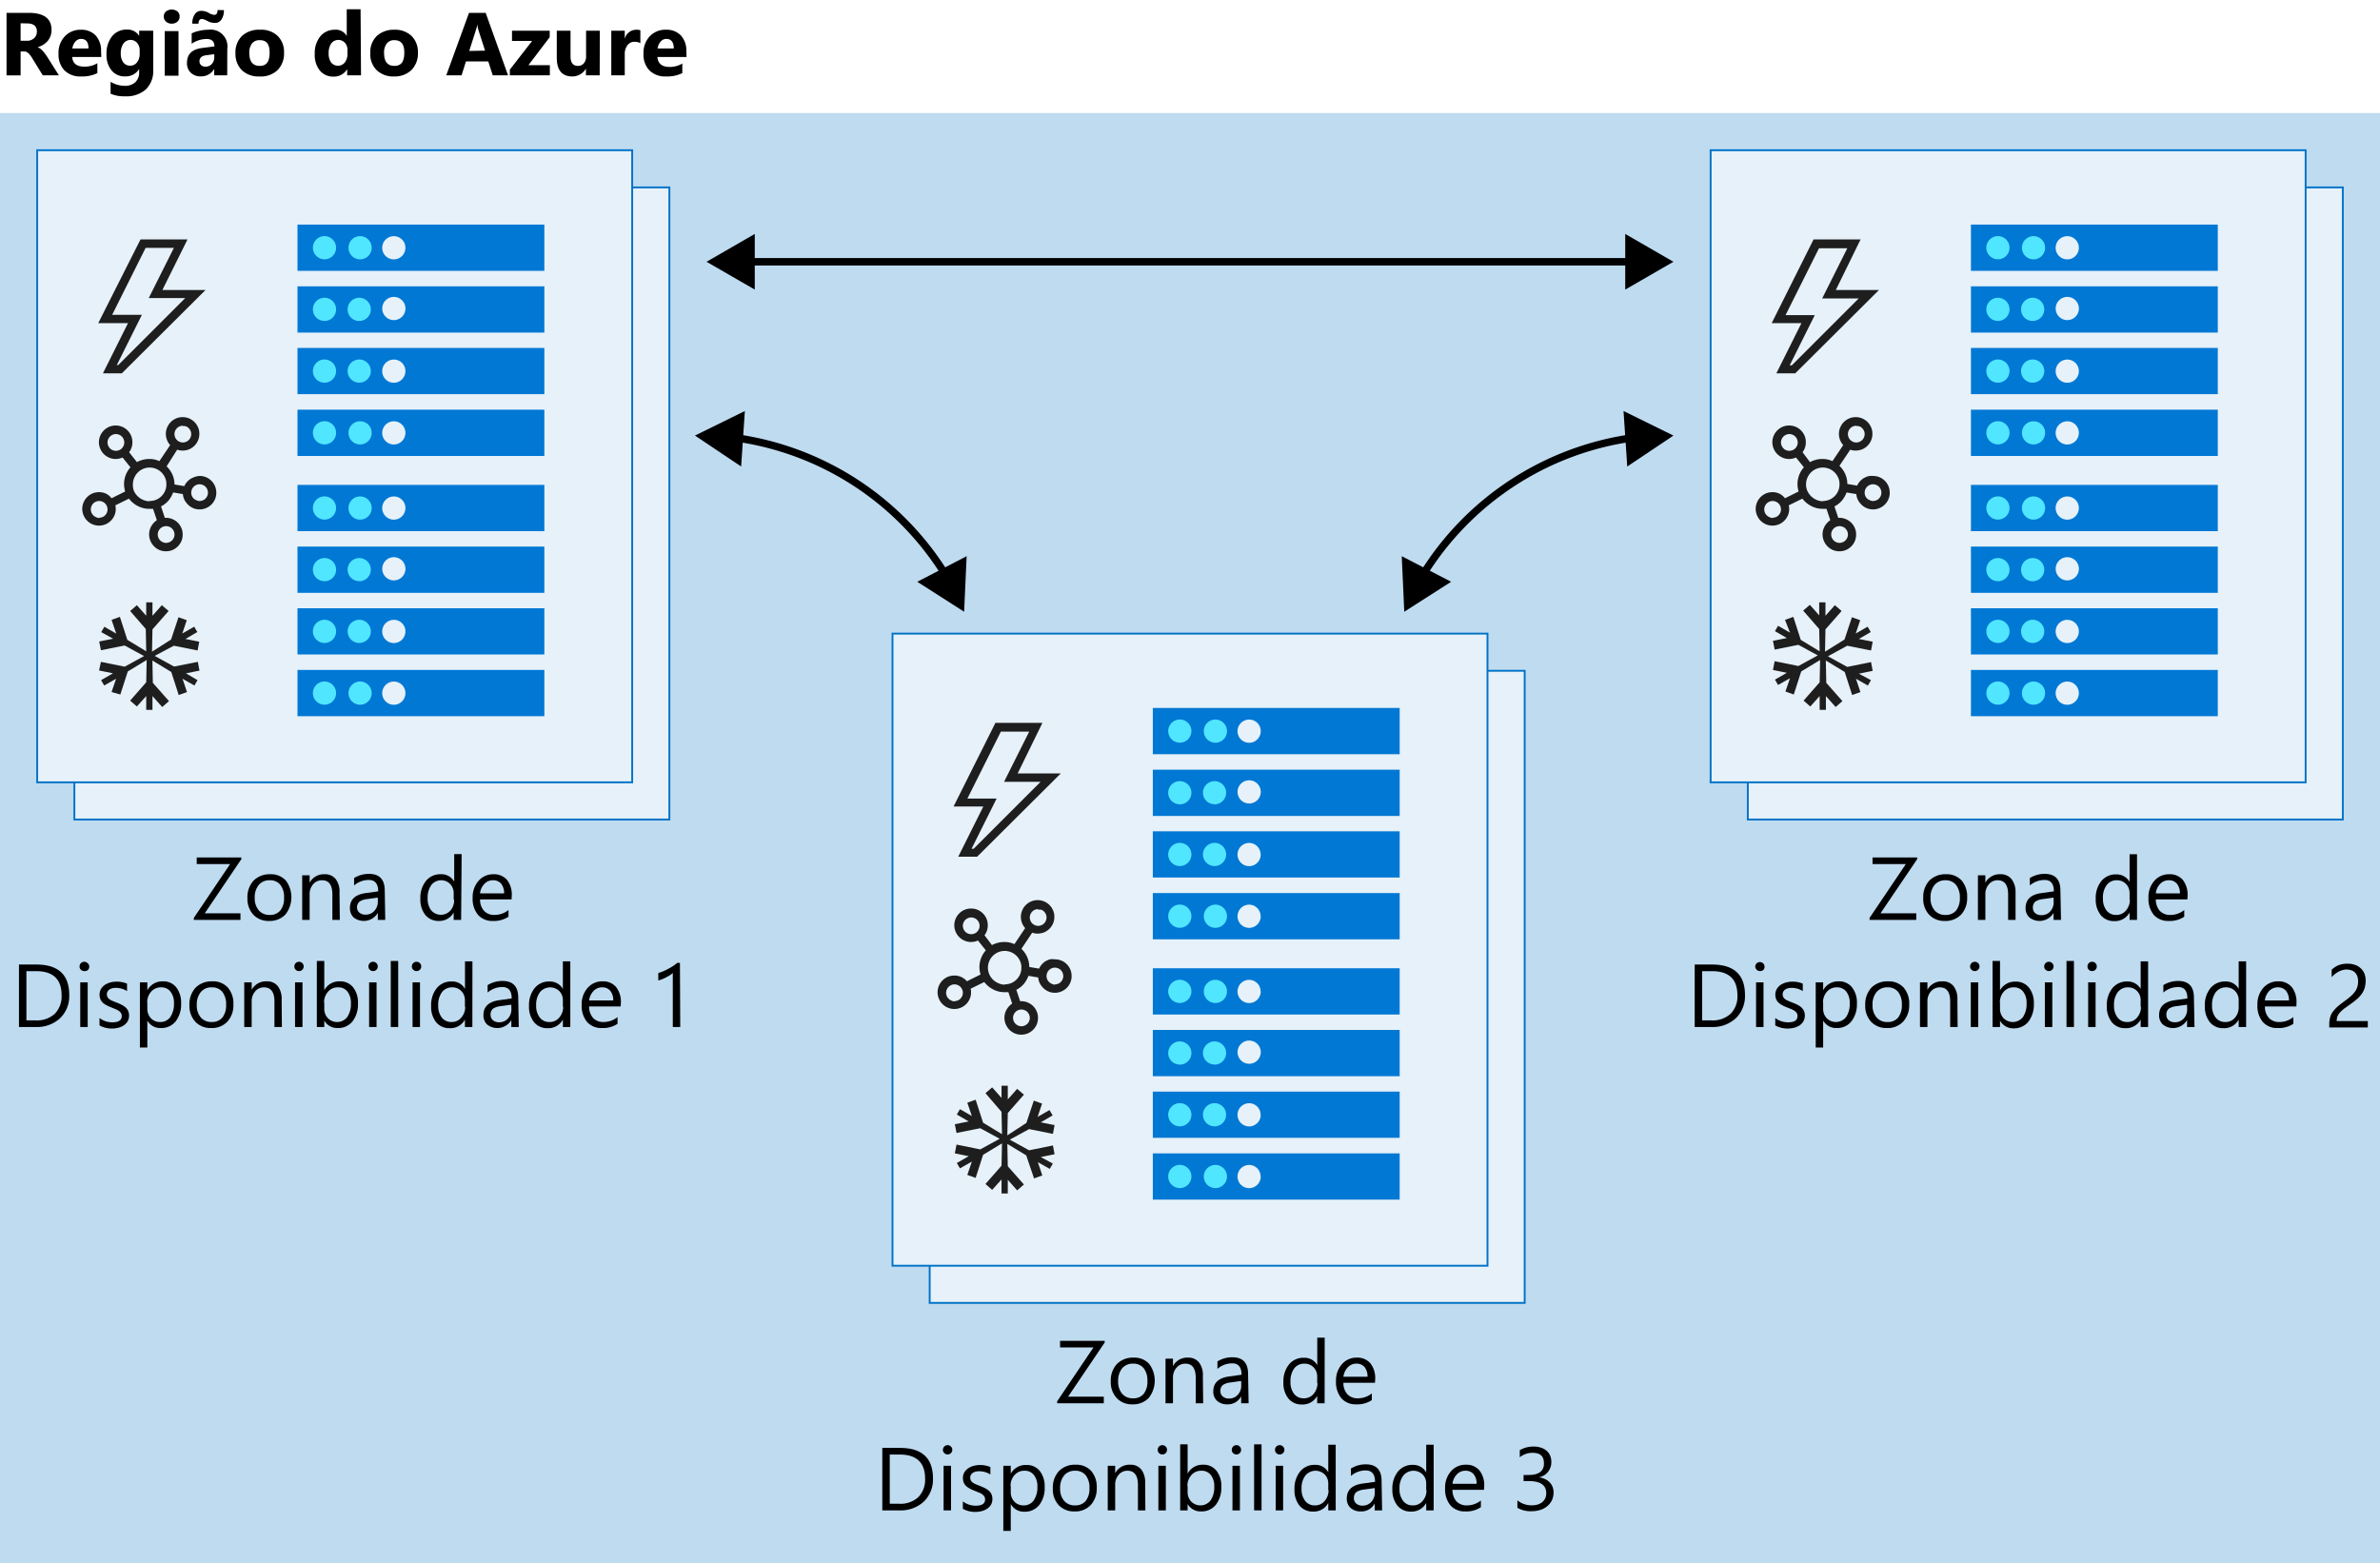 <svg xmlns="http://www.w3.org/2000/svg" viewBox="0 0 320 210.2"><defs><style>.cls-1{fill:#fff;}.cls-2,.cls-3{fill:#0072c6;isolation:isolate;}.cls-2{opacity:0.25;}.cls-3{opacity:0.1;}.cls-4,.cls-8{fill:none;stroke-miterlimit:10;}.cls-4{stroke:#0072c6;stroke-width:0.25px;}.cls-5{fill:#0078d4;fill-rule:evenodd;}.cls-6{fill:#50e6ff;}.cls-7{fill:#1e1e1e;}.cls-8{stroke:#000;}</style></defs><title>OJ104484731</title><g id="Layer_1" data-name="Layer 1"><g id="Shapes"><rect class="cls-1" width="320" height="210.2"/><rect class="cls-1" y="15.2" width="320" height="195"/><rect class="cls-2" y="15.2" width="320" height="195"/><rect class="cls-1" x="10" y="25.2" width="80" height="85"/><rect class="cls-3" x="10" y="25.2" width="80" height="85"/><rect class="cls-4" x="10" y="25.2" width="80" height="85"/><rect class="cls-1" x="5" y="20.2" width="80" height="85"/><rect class="cls-3" x="5" y="20.2" width="80" height="85"/><rect class="cls-4" x="5" y="20.2" width="80" height="85"/><path class="cls-5" d="M40,90.09H73.19v6.22H40ZM54.51,93.2a1.56,1.56,0,1,1-1.57-1.55H53A1.55,1.55,0,0,1,54.51,93.2Z"/><path class="cls-5" d="M40,81.79H73.19V88H40ZM54.51,84.9a1.56,1.56,0,1,1-1.57-1.55H53A1.55,1.55,0,0,1,54.51,84.9Z"/><path class="cls-5" d="M40,73.5H73.19v6.22H40Zm14.51,3.11a1.56,1.56,0,1,1,0-.25A1,1,0,0,1,54.51,76.61Z"/><path class="cls-5" d="M40,65.2H73.19v6.22H40Zm14.51,3.11a1.56,1.56,0,1,1-1.57-1.55H53A1.55,1.55,0,0,1,54.51,68.31Z"/><path class="cls-6" d="M43.63,94.76a1.56,1.56,0,1,0-1.56-1.56h0A1.56,1.56,0,0,0,43.63,94.76Z"/><path class="cls-6" d="M48.29,94.76a1.56,1.56,0,1,0,.25-3.11,1,1,0,0,0-.25,0,1.56,1.56,0,0,0,0,3.11Z"/><path class="cls-6" d="M43.63,86.46a1.56,1.56,0,1,0-1.56-1.56h0A1.56,1.56,0,0,0,43.63,86.46Z"/><path class="cls-6" d="M48.29,86.46a1.56,1.56,0,1,0-1.55-1.57h0A1.56,1.56,0,0,0,48.29,86.46Z"/><path class="cls-6" d="M43.63,78.16a1.56,1.56,0,1,0-1.56-1.56h0a1.54,1.54,0,0,0,1.55,1.55Z"/><path class="cls-6" d="M48.29,78.16a1.56,1.56,0,1,0-1.55-1.57v0a1.54,1.54,0,0,0,1.55,1.55Z"/><path class="cls-6" d="M43.63,69.87a1.56,1.56,0,1,0-1.56-1.56h0A1.56,1.56,0,0,0,43.63,69.87Z"/><path class="cls-6" d="M48.29,69.87a1.56,1.56,0,0,0,.25-3.11,1,1,0,0,0-.25,0,1.56,1.56,0,0,0,0,3.11Z"/><path class="cls-5" d="M40,55.09H73.19v6.22H40ZM54.51,58.2a1.56,1.56,0,1,1-1.57-1.55H53A1.55,1.55,0,0,1,54.51,58.2Z"/><path class="cls-5" d="M40,46.79H73.19V53H40ZM54.51,49.9a1.56,1.56,0,1,1-1.57-1.55H53A1.55,1.55,0,0,1,54.51,49.9Z"/><path class="cls-5" d="M40,38.5H73.19v6.22H40Zm14.51,3.11a1.56,1.56,0,1,1,0-.25A1,1,0,0,1,54.51,41.61Z"/><path class="cls-5" d="M40,30.2H73.19v6.22H40Zm14.51,3.11a1.56,1.56,0,1,1-1.57-1.55H53A1.55,1.55,0,0,1,54.51,33.31Z"/><path class="cls-6" d="M43.63,59.76a1.56,1.56,0,1,0-1.56-1.56,1.56,1.56,0,0,0,1.56,1.56Z"/><path class="cls-6" d="M48.29,59.76a1.56,1.56,0,0,0,.25-3.11h-.25a1.56,1.56,0,0,0,0,3.11Z"/><path class="cls-6" d="M43.63,51.46a1.56,1.56,0,1,0-1.56-1.56,1.56,1.56,0,0,0,1.56,1.56Z"/><path class="cls-6" d="M48.29,51.46a1.56,1.56,0,1,0-1.55-1.57h0A1.56,1.56,0,0,0,48.29,51.46Z"/><path class="cls-6" d="M43.63,43.16a1.56,1.56,0,1,0-1.56-1.56h0a1.54,1.54,0,0,0,1.55,1.55Z"/><path class="cls-6" d="M48.29,43.16a1.56,1.56,0,1,0-1.55-1.57v0A1.54,1.54,0,0,0,48.29,43.16Z"/><path class="cls-6" d="M43.63,34.87a1.56,1.56,0,1,0-1.56-1.56,1.56,1.56,0,0,0,1.56,1.56Z"/><path class="cls-6" d="M48.29,34.87a1.56,1.56,0,0,0,.25-3.11,1,1,0,0,0-.25,0,1.56,1.56,0,0,0,0,3.11Z"/><path class="cls-7" d="M21.83,39h5.8L16.38,50.2H13.84l3.37-6.75h-4L18.89,32.2h6.32ZM15.91,49.08l9-9H20l3.38-6.75h-3.8l-4.5,9h4l-3.37,6.75Z"/><path class="cls-7" d="M26.83,64a2.42,2.42,0,0,1,.88.17,2.27,2.27,0,0,1,1.2,1.2,2.22,2.22,0,0,1,.17.88,2,2,0,0,1-.17.87,2.21,2.21,0,0,1-1.2,1.2,2.21,2.21,0,0,1-2.39-.42,2.45,2.45,0,0,1-.5-.65,2.09,2.09,0,0,1-.23-.81l-1.31-.22a3.88,3.88,0,0,1-.63,1.1,3.46,3.46,0,0,1-1,.78l.51,1.53h.15a2.23,2.23,0,0,1,.88.18,2.21,2.21,0,0,1,1.2,1.2,2,2,0,0,1,.17.87,2.22,2.22,0,0,1-.17.88,2.27,2.27,0,0,1-1.2,1.2,2.31,2.31,0,0,1-1.75,0,2.27,2.27,0,0,1-1.2-1.2,2.23,2.23,0,0,1,.1-2,2.42,2.42,0,0,1,.75-.81l-.51-1.53a1,1,0,0,1-.25,0h-.27a3.22,3.22,0,0,1-1.52-.37,3.41,3.41,0,0,1-1.2-1l-1.83.9a2,2,0,0,1,.05.48,2,2,0,0,1-.17.87,2.25,2.25,0,0,1-4.15,0,2.15,2.15,0,0,1-.18-.87,2.23,2.23,0,0,1,.18-.88,2.27,2.27,0,0,1,1.2-1.2,2.36,2.36,0,0,1,.87-.17,2.18,2.18,0,0,1,.94.2A2.24,2.24,0,0,1,15,67l1.83-.91a3.38,3.38,0,0,1,.71-3.25l-1.06-1.32a2.29,2.29,0,0,1-.93.2,2.15,2.15,0,0,1-.87-.18,2.21,2.21,0,0,1-1.2-1.2,2.15,2.15,0,0,1-.18-.87,2.23,2.23,0,0,1,.18-.88,2.27,2.27,0,0,1,1.2-1.2,2.31,2.31,0,0,1,1.75,0,2.27,2.27,0,0,1,1.2,1.2,2.22,2.22,0,0,1,.17.88,2.16,2.16,0,0,1-.44,1.34l1.05,1.33a3.24,3.24,0,0,1,.8-.31,3,3,0,0,1,.84-.11,3.11,3.11,0,0,1,1.38.29l1.45-2.16a2.1,2.1,0,0,1-.43-.7,2.24,2.24,0,0,1-.15-.81,2.15,2.15,0,0,1,.18-.87,2.25,2.25,0,0,1,4.15,0,2,2,0,0,1,.17.87,2.22,2.22,0,0,1-.17.88,2.27,2.27,0,0,1-1.2,1.2,2.42,2.42,0,0,1-.88.17,2.28,2.28,0,0,1-.73-.12L22.4,62.71a3.33,3.33,0,0,1,.78,1.11,3.21,3.21,0,0,1,.28,1.33l1.32.22a2.24,2.24,0,0,1,.35-.55,2.41,2.41,0,0,1,.48-.42,3.06,3.06,0,0,1,.58-.27A2.35,2.35,0,0,1,26.83,64Zm-13.5,5.62a1.12,1.12,0,0,0,.44-.09.88.88,0,0,0,.36-.24,1.21,1.21,0,0,0,.24-.35,1.12,1.12,0,0,0,0-.88,1.1,1.1,0,0,0-.6-.6,1.12,1.12,0,0,0-.44-.09,1,1,0,0,0-.43.09,1.1,1.1,0,0,0-.6.6,1.12,1.12,0,0,0,0,.88,1.21,1.21,0,0,0,.24.35.88.88,0,0,0,.36.24.94.94,0,0,0,.43.13ZM14.46,59.5a1.12,1.12,0,0,0,.09.44,1.21,1.21,0,0,0,.24.35.88.88,0,0,0,.36.24,1,1,0,0,0,.43.09,1.12,1.12,0,0,0,.44-.09.88.88,0,0,0,.36-.24,1.21,1.21,0,0,0,.24-.35,1.12,1.12,0,0,0,0-.88,1.1,1.1,0,0,0-.6-.6,1.12,1.12,0,0,0-.44-.09,1,1,0,0,0-.43.09,1.1,1.1,0,0,0-.6.6,1,1,0,0,0-.09.48Zm5.62,7.87A2.42,2.42,0,0,0,21,67.2a2.27,2.27,0,0,0,1.2-1.2,2.22,2.22,0,0,0,.17-.88,2,2,0,0,0-.17-.87,2.25,2.25,0,0,0-4.15,0,2.15,2.15,0,0,0-.18.87A2.22,2.22,0,0,0,18,66a2.4,2.4,0,0,0,2.08,1.41Zm3.38,4.5a1.12,1.12,0,0,0-.09-.44,1.21,1.21,0,0,0-.24-.35.88.88,0,0,0-.36-.24,1.12,1.12,0,0,0-.44-.09,1,1,0,0,0-.43.09.88.88,0,0,0-.36.24,1.21,1.21,0,0,0-.24.35,1.12,1.12,0,0,0,0,.88,1.1,1.1,0,0,0,.6.6,1,1,0,0,0,.43.09,1.12,1.12,0,0,0,.44-.09,1.1,1.1,0,0,0,.6-.6.93.93,0,0,0,.09-.4Zm1.12-14.62a1,1,0,0,0-.43.09.88.88,0,0,0-.36.24,1.21,1.21,0,0,0-.24.35,1.12,1.12,0,0,0,0,.88,1.1,1.1,0,0,0,.6.6,1,1,0,0,0,.43.09,1.12,1.12,0,0,0,.44-.09,1.1,1.1,0,0,0,.6-.6,1.12,1.12,0,0,0,0-.88,1.21,1.21,0,0,0-.24-.35.88.88,0,0,0-.36-.24.94.94,0,0,0-.44-.05Zm2.25,10.12a1.12,1.12,0,0,0,.44-.09.88.88,0,0,0,.36-.24,1.21,1.21,0,0,0,.24-.35,1.12,1.12,0,0,0,0-.88,1.1,1.1,0,0,0-.6-.6,1.12,1.12,0,0,0-.44-.09,1,1,0,0,0-.43.09,1.1,1.1,0,0,0-.6.6,1.12,1.12,0,0,0,0,.88A1.21,1.21,0,0,0,26,67a.88.88,0,0,0,.36.24.94.94,0,0,0,.43.13Z"/><path class="cls-7" d="M26.56,91.46l-.42.72-1.6-.91.6,1.79-1.11.4-1-3.1-2.54-1.54.06,3,2.17,2.46-.91.79L20.5,93.6v1.85h-.84V93.6L18.4,95l-.9-.79,2.16-2.46.06-3-2.54,1.54-1,3.1L15,93.06l.61-1.79-1.6.91-.42-.72,1.6-.92-1.87-.38L13.57,89l3.19.65,2.61-1.43L16.76,86.8l-3.19.64-.23-1.18,1.87-.37L13.61,85l.42-.72,1.6.92L15,83.35l1.12-.4,1,3.09,2.54,1.54-.06-3-2.1-2.42.9-.78,1.26,1.42V81h.84v1.8l1.26-1.42.91.78L20.5,84.63l-.06,3L23,86l1-3,1.11.4-.6,1.79,1.6-.92.42.72-1.6.93,1.86.37-.22,1.18-3.2-.64L20.8,88.2l2.6,1.43L26.6,89l.22,1.18L25,90.54Z"/><rect class="cls-1" x="235" y="25.2" width="80" height="85"/><rect class="cls-3" x="235" y="25.2" width="80" height="85"/><rect class="cls-4" x="235" y="25.2" width="80" height="85"/><rect class="cls-1" x="230" y="20.2" width="80" height="85"/><rect class="cls-3" x="230" y="20.2" width="80" height="85"/><rect class="cls-4" x="230" y="20.2" width="80" height="85"/><path class="cls-5" d="M265,90.09h33.19v6.22H265Zm14.51,3.11a1.56,1.56,0,1,1-1.57-1.55H278A1.55,1.55,0,0,1,279.51,93.2Z"/><path class="cls-5" d="M265,81.79h33.19V88H265Zm14.51,3.11a1.56,1.56,0,1,1-1.57-1.55H278A1.55,1.55,0,0,1,279.51,84.9Z"/><path class="cls-5" d="M265,73.5h33.19v6.22H265Zm14.51,3.11a1.56,1.56,0,1,1,0-.25A1,1,0,0,1,279.51,76.61Z"/><path class="cls-5" d="M265,65.2h33.19v6.22H265Zm14.51,3.11a1.56,1.56,0,1,1-1.57-1.55H278A1.55,1.55,0,0,1,279.51,68.31Z"/><path class="cls-6" d="M268.63,94.76a1.56,1.56,0,1,0-1.56-1.56h0A1.56,1.56,0,0,0,268.63,94.76Z"/><path class="cls-6" d="M273.29,94.76a1.56,1.56,0,1,0,.25-3.11,1,1,0,0,0-.25,0,1.56,1.56,0,0,0,0,3.11Z"/><path class="cls-6" d="M268.63,86.46a1.56,1.56,0,1,0-1.56-1.56h0A1.56,1.56,0,0,0,268.63,86.46Z"/><path class="cls-6" d="M273.29,86.46a1.56,1.56,0,1,0-1.55-1.57h0A1.56,1.56,0,0,0,273.29,86.46Z"/><path class="cls-6" d="M268.63,78.16a1.56,1.56,0,1,0-1.56-1.56h0a1.54,1.54,0,0,0,1.55,1.55Z"/><path class="cls-6" d="M273.29,78.16a1.56,1.56,0,1,0-1.55-1.57v0A1.54,1.54,0,0,0,273.29,78.16Z"/><path class="cls-6" d="M268.63,69.87a1.56,1.56,0,1,0-1.56-1.56h0A1.56,1.56,0,0,0,268.63,69.87Z"/><path class="cls-6" d="M273.29,69.87a1.56,1.56,0,1,0,.25-3.11,1,1,0,0,0-.25,0,1.56,1.56,0,0,0,0,3.11Z"/><path class="cls-5" d="M265,55.09h33.19v6.22H265Zm14.51,3.11a1.56,1.56,0,1,1-1.57-1.55H278A1.55,1.55,0,0,1,279.51,58.2Z"/><path class="cls-5" d="M265,46.79h33.19V53H265Zm14.51,3.11a1.56,1.56,0,1,1-1.57-1.55H278A1.55,1.55,0,0,1,279.51,49.9Z"/><path class="cls-5" d="M265,38.5h33.19v6.22H265Zm14.51,3.11a1.56,1.56,0,1,1,0-.25A1,1,0,0,1,279.51,41.61Z"/><path class="cls-5" d="M265,30.2h33.19v6.22H265Zm14.51,3.11a1.56,1.56,0,1,1-1.57-1.55H278A1.55,1.55,0,0,1,279.51,33.31Z"/><path class="cls-6" d="M268.63,59.76a1.56,1.56,0,1,0-1.56-1.56h0A1.56,1.56,0,0,0,268.63,59.76Z"/><path class="cls-6" d="M273.29,59.76a1.56,1.56,0,1,0,.25-3.11h-.25a1.56,1.56,0,0,0,0,3.11Z"/><path class="cls-6" d="M268.63,51.46a1.56,1.56,0,1,0-1.56-1.56h0A1.56,1.56,0,0,0,268.63,51.46Z"/><path class="cls-6" d="M273.29,51.46a1.56,1.56,0,1,0-1.55-1.57h0A1.56,1.56,0,0,0,273.29,51.46Z"/><path class="cls-6" d="M268.63,43.16a1.56,1.56,0,1,0-1.56-1.56h0a1.54,1.54,0,0,0,1.55,1.55Z"/><path class="cls-6" d="M273.29,43.16a1.56,1.56,0,1,0-1.55-1.57v0A1.54,1.54,0,0,0,273.29,43.16Z"/><path class="cls-6" d="M268.63,34.87a1.56,1.56,0,1,0-1.56-1.56h0A1.56,1.56,0,0,0,268.63,34.87Z"/><path class="cls-6" d="M273.29,34.87a1.56,1.56,0,1,0,.25-3.11,1,1,0,0,0-.25,0,1.56,1.56,0,0,0,0,3.11Z"/><path class="cls-7" d="M246.83,39h5.8L241.38,50.2h-2.54l3.37-6.75h-4l5.63-11.25h6.32Zm-5.92,10.13,9-9H245l3.38-6.75h-3.81l-4.5,9H244l-3.37,6.75Z"/><path class="cls-7" d="M251.83,64a2.42,2.42,0,0,1,.88.17,2.27,2.27,0,0,1,1.2,1.2,2.22,2.22,0,0,1,.17.88,2,2,0,0,1-.17.87,2.21,2.21,0,0,1-1.2,1.2,2.21,2.21,0,0,1-2.39-.42,2.45,2.45,0,0,1-.5-.65,2.09,2.09,0,0,1-.23-.81l-1.31-.22a3.88,3.88,0,0,1-.63,1.1,3.46,3.46,0,0,1-1,.78l.51,1.53h.15a2.23,2.23,0,0,1,.88.18,2.21,2.21,0,0,1,1.2,1.2,2,2,0,0,1,.17.87,2.22,2.22,0,0,1-.17.88,2.27,2.27,0,0,1-1.2,1.2,2.31,2.31,0,0,1-1.75,0,2.27,2.27,0,0,1-1.2-1.2,2.23,2.23,0,0,1,.1-2,2.42,2.42,0,0,1,.75-.81l-.51-1.53a1,1,0,0,1-.25,0h-.27a3.22,3.22,0,0,1-1.52-.37,3.41,3.41,0,0,1-1.2-1l-1.83.9a2,2,0,0,1,.05.48,2,2,0,0,1-.17.87,2.25,2.25,0,0,1-4.15,0,2.15,2.15,0,0,1-.18-.87,2.23,2.23,0,0,1,.18-.88,2.27,2.27,0,0,1,1.2-1.2,2.36,2.36,0,0,1,.87-.17,2.18,2.18,0,0,1,.94.2A2.24,2.24,0,0,1,240,67l1.83-.91a3.38,3.38,0,0,1,.71-3.25l-1.06-1.32a2.29,2.29,0,0,1-.93.2,2.15,2.15,0,0,1-.87-.18,2.21,2.21,0,0,1-1.2-1.2,2.15,2.15,0,0,1-.18-.87,2.23,2.23,0,0,1,.18-.88,2.27,2.27,0,0,1,1.2-1.2,2.31,2.31,0,0,1,1.75,0,2.27,2.27,0,0,1,1.2,1.2,2.22,2.22,0,0,1,.17.88,2.16,2.16,0,0,1-.44,1.34l1,1.33a3.24,3.24,0,0,1,.8-.31,3,3,0,0,1,.84-.11,3.11,3.11,0,0,1,1.38.29l1.45-2.16a2.1,2.1,0,0,1-.43-.7,2.24,2.24,0,0,1-.15-.81,2.15,2.15,0,0,1,.18-.87,2.25,2.25,0,0,1,4.15,0,2,2,0,0,1,.17.87,2.22,2.22,0,0,1-.17.88,2.27,2.27,0,0,1-1.2,1.2,2.42,2.42,0,0,1-.88.17,2.28,2.28,0,0,1-.73-.12l-1.45,2.17a3.33,3.33,0,0,1,.78,1.11,3.21,3.21,0,0,1,.28,1.33l1.32.22a2.24,2.24,0,0,1,.35-.55,2.41,2.41,0,0,1,.48-.42,3.06,3.06,0,0,1,.58-.27A2.11,2.11,0,0,1,251.83,64Zm-13.5,5.62a1.12,1.12,0,0,0,.44-.09.88.88,0,0,0,.36-.24,1.21,1.21,0,0,0,.24-.35,1.12,1.12,0,0,0,0-.88,1.1,1.1,0,0,0-.6-.6,1.12,1.12,0,0,0-.44-.09,1,1,0,0,0-.43.09,1.1,1.1,0,0,0-.6.6,1.12,1.12,0,0,0,0,.88,1.21,1.21,0,0,0,.24.35.88.88,0,0,0,.36.24.94.94,0,0,0,.43.13Zm1.13-10.12a1.12,1.12,0,0,0,.09.44,1.21,1.21,0,0,0,.24.35.88.88,0,0,0,.36.24,1,1,0,0,0,.43.09,1.12,1.12,0,0,0,.44-.09.88.88,0,0,0,.36-.24,1.21,1.21,0,0,0,.24-.35,1.12,1.12,0,0,0,0-.88,1.1,1.1,0,0,0-.6-.6,1.12,1.12,0,0,0-.44-.09,1,1,0,0,0-.43.09,1.1,1.1,0,0,0-.6.6,1,1,0,0,0-.09.48Zm5.62,7.87a2.42,2.42,0,0,0,.88-.17,2.27,2.27,0,0,0,1.2-1.2,2.22,2.22,0,0,0,.17-.88,2,2,0,0,0-.17-.87,2.25,2.25,0,0,0-4.15,0,2.15,2.15,0,0,0-.18.87A2.22,2.22,0,0,0,243,66a2.4,2.4,0,0,0,2.08,1.41Zm3.38,4.5a1.12,1.12,0,0,0-.09-.44,1.21,1.21,0,0,0-.24-.35.88.88,0,0,0-.36-.24,1.12,1.12,0,0,0-.44-.09,1,1,0,0,0-.43.09.88.88,0,0,0-.36.24,1.21,1.21,0,0,0-.24.35,1.12,1.12,0,0,0,0,.88,1.1,1.1,0,0,0,.6.6,1,1,0,0,0,.43.09,1.12,1.12,0,0,0,.44-.09,1.1,1.1,0,0,0,.6-.6.93.93,0,0,0,.09-.4Zm1.12-14.62a1,1,0,0,0-.43.09.88.88,0,0,0-.36.24,1.21,1.21,0,0,0-.24.35,1.12,1.12,0,0,0,0,.88,1.1,1.1,0,0,0,.6.6,1,1,0,0,0,.43.09,1.12,1.12,0,0,0,.44-.09,1.1,1.1,0,0,0,.6-.6,1.12,1.12,0,0,0,0-.88,1.21,1.21,0,0,0-.24-.35.88.88,0,0,0-.36-.24.94.94,0,0,0-.44-.05Zm2.25,10.12a1.12,1.12,0,0,0,.44-.09.88.88,0,0,0,.36-.24,1.21,1.21,0,0,0,.24-.35,1.12,1.12,0,0,0,0-.88,1.1,1.1,0,0,0-.6-.6,1.12,1.12,0,0,0-.44-.09,1,1,0,0,0-.43.09,1.1,1.1,0,0,0-.6.6,1.12,1.12,0,0,0,0,.88A1.21,1.21,0,0,0,251,67a.88.88,0,0,0,.36.24.94.94,0,0,0,.43.13Z"/><path class="cls-7" d="M251.56,91.46l-.42.72-1.6-.91.6,1.79-1.11.4-1-3.1-2.54-1.54.06,3,2.17,2.46-.91.79L245.5,93.6v1.85h-.84V93.6L243.4,95l-.9-.79,2.16-2.46.06-3-2.54,1.54-1,3.1-1.12-.4.61-1.79-1.6.91-.42-.72,1.6-.92-1.87-.38.23-1.18,3.19.65,2.61-1.43-2.61-1.42-3.19.64-.23-1.18,1.87-.37-1.6-.93.42-.72,1.6.92L240,83.35l1.12-.4,1,3.09,2.54,1.54-.06-3-2.16-2.47.9-.78,1.26,1.42V81h.84v1.8l1.26-1.42.91.78-2.17,2.47-.06,3L248,86l1-3,1.11.4-.6,1.79,1.6-.92.42.72-1.6.93,1.86.37-.22,1.18-3.2-.64-2.6,1.42,2.6,1.43,3.2-.65.22,1.18-1.86.38Z"/><rect class="cls-1" x="125" y="90.2" width="80" height="85"/><rect class="cls-3" x="125" y="90.2" width="80" height="85"/><rect class="cls-4" x="125" y="90.2" width="80" height="85"/><rect class="cls-1" x="120" y="85.2" width="80" height="85"/><rect class="cls-3" x="120" y="85.2" width="80" height="85"/><rect class="cls-4" x="120" y="85.2" width="80" height="85"/><path class="cls-5" d="M155,155.09h33.19v6.22H155Zm14.51,3.11a1.56,1.56,0,1,1-1.57-1.55h0a1.54,1.54,0,0,1,1.55,1.55Z"/><path class="cls-5" d="M155,146.79h33.19V153H155Zm14.51,3.11a1.56,1.56,0,1,1-1.57-1.55h0a1.54,1.54,0,0,1,1.55,1.55Z"/><path class="cls-5" d="M155,138.5h33.19v6.22H155Zm14.51,3.11a1.56,1.56,0,1,1,0-.25A1,1,0,0,1,169.51,141.61Z"/><path class="cls-5" d="M155,130.2h33.19v6.22H155Zm14.51,3.11a1.56,1.56,0,1,1-1.57-1.55h0a1.54,1.54,0,0,1,1.55,1.55Z"/><path class="cls-6" d="M158.63,159.76a1.56,1.56,0,1,0-1.56-1.56h0A1.56,1.56,0,0,0,158.63,159.76Z"/><path class="cls-6" d="M163.29,159.76a1.56,1.56,0,0,0,.25-3.11,1,1,0,0,0-.25,0,1.56,1.56,0,0,0,0,3.11Z"/><path class="cls-6" d="M158.63,151.46a1.56,1.56,0,1,0-1.56-1.56h0A1.56,1.56,0,0,0,158.63,151.46Z"/><path class="cls-6" d="M163.29,151.46a1.56,1.56,0,1,0-1.55-1.57h0A1.56,1.56,0,0,0,163.29,151.46Z"/><path class="cls-6" d="M158.63,143.16a1.56,1.56,0,1,0-1.56-1.56h0a1.54,1.54,0,0,0,1.55,1.55Z"/><path class="cls-6" d="M163.29,143.16a1.56,1.56,0,1,0-1.55-1.57v0a1.54,1.54,0,0,0,1.55,1.55Z"/><path class="cls-6" d="M158.63,134.87a1.56,1.56,0,1,0-1.56-1.56h0A1.56,1.56,0,0,0,158.63,134.87Z"/><path class="cls-6" d="M163.29,134.87a1.56,1.56,0,0,0,.25-3.11h-.25a1.56,1.56,0,0,0,0,3.11Z"/><path class="cls-5" d="M155,120.09h33.19v6.22H155Zm14.51,3.11a1.56,1.56,0,1,1-1.57-1.55h0a1.54,1.54,0,0,1,1.55,1.55Z"/><path class="cls-5" d="M155,111.79h33.19V118H155Zm14.51,3.11a1.56,1.56,0,1,1-1.57-1.55h0a1.54,1.54,0,0,1,1.55,1.55Z"/><path class="cls-5" d="M155,103.5h33.19v6.22H155Zm14.51,3.11a1.56,1.56,0,1,1,0-.25A1,1,0,0,1,169.51,106.61Z"/><path class="cls-5" d="M155,95.2h33.19v6.22H155Zm14.51,3.11a1.56,1.56,0,1,1-1.57-1.55H168A1.55,1.55,0,0,1,169.51,98.31Z"/><path class="cls-6" d="M158.63,124.76a1.56,1.56,0,1,0-1.56-1.56h0A1.56,1.56,0,0,0,158.63,124.76Z"/><path class="cls-6" d="M163.29,124.76a1.56,1.56,0,1,0,.25-3.11,1,1,0,0,0-.25,0,1.56,1.56,0,0,0,0,3.11Z"/><path class="cls-6" d="M158.63,116.46a1.56,1.56,0,1,0-1.56-1.56h0A1.56,1.56,0,0,0,158.63,116.46Z"/><path class="cls-6" d="M163.29,116.46a1.56,1.56,0,1,0-1.55-1.57h0A1.56,1.56,0,0,0,163.29,116.46Z"/><path class="cls-6" d="M158.63,108.16a1.56,1.56,0,1,0-1.56-1.56h0a1.54,1.54,0,0,0,1.55,1.55Z"/><path class="cls-6" d="M163.29,108.16a1.56,1.56,0,1,0-1.55-1.57v0a1.54,1.54,0,0,0,1.55,1.55Z"/><path class="cls-6" d="M158.63,99.87a1.56,1.56,0,1,0-1.56-1.56h0A1.56,1.56,0,0,0,158.63,99.87Z"/><path class="cls-6" d="M163.29,99.87a1.56,1.56,0,1,0,.25-3.11,1,1,0,0,0-.25,0,1.56,1.56,0,0,0,0,3.11Z"/><path class="cls-7" d="M136.83,104h5.8l-11.25,11.2h-2.54l3.37-6.75h-4l5.63-11.25h6.32Zm-5.92,10.13,9-9H135l3.38-6.75h-3.81l-4.5,9H134l-3.37,6.75Z"/><path class="cls-7" d="M141.83,129a2.42,2.42,0,0,1,.88.17,2.27,2.27,0,0,1,1.2,1.2,2.22,2.22,0,0,1,.17.88,2,2,0,0,1-.17.87,2.21,2.21,0,0,1-1.2,1.2,2.21,2.21,0,0,1-2.39-.42,2.45,2.45,0,0,1-.5-.65,2.09,2.09,0,0,1-.23-.81l-1.31-.22a3.88,3.88,0,0,1-.63,1.1,3.46,3.46,0,0,1-1,.78l.51,1.53h.15a2.23,2.23,0,0,1,.88.18,2.21,2.21,0,0,1,1.2,1.2,2,2,0,0,1,.17.87,2.22,2.22,0,0,1-.17.88,2.27,2.27,0,0,1-1.2,1.2,2.31,2.31,0,0,1-1.75,0,2.27,2.27,0,0,1-1.2-1.2,2.23,2.23,0,0,1,.1-2,2.42,2.42,0,0,1,.75-.81l-.51-1.53h-.52a3.22,3.22,0,0,1-1.52-.37,3.41,3.41,0,0,1-1.2-1l-1.83.9a2,2,0,0,1,.05.48,2,2,0,0,1-.17.87,2.25,2.25,0,0,1-4.15,0,2.15,2.15,0,0,1-.18-.87,2.23,2.23,0,0,1,.18-.88,2.27,2.27,0,0,1,1.2-1.2,2.36,2.36,0,0,1,.87-.17,2.18,2.18,0,0,1,.94.2,2.24,2.24,0,0,1,.76.57l1.83-.91a3.38,3.38,0,0,1,.71-3.25l-1.06-1.32a2.29,2.29,0,0,1-.93.2,2.15,2.15,0,0,1-.87-.18,2.21,2.21,0,0,1-1.2-1.2,2.15,2.15,0,0,1-.18-.87,2.23,2.23,0,0,1,.18-.88,2.27,2.27,0,0,1,1.2-1.2,2.31,2.31,0,0,1,1.75,0,2.27,2.27,0,0,1,1.2,1.2,2.22,2.22,0,0,1,.17.88,2.16,2.16,0,0,1-.44,1.34l1,1.33a3.24,3.24,0,0,1,.8-.31,3,3,0,0,1,.84-.11,3.11,3.11,0,0,1,1.38.29l1.45-2.16a2.1,2.1,0,0,1-.43-.7,2.24,2.24,0,0,1-.15-.81,2.15,2.15,0,0,1,.18-.87,2.25,2.25,0,0,1,4.15,0,2,2,0,0,1,.17.87,2.22,2.22,0,0,1-.17.88,2.27,2.27,0,0,1-1.2,1.2,2.42,2.42,0,0,1-.88.17,2.28,2.28,0,0,1-.73-.12l-1.45,2.17a3.33,3.33,0,0,1,.78,1.11,3.21,3.21,0,0,1,.28,1.33l1.32.22a2.24,2.24,0,0,1,.35-.55,2.41,2.41,0,0,1,.48-.42,3.06,3.06,0,0,1,.58-.27A2.11,2.11,0,0,1,141.83,129Zm-13.5,5.62a1.12,1.12,0,0,0,.44-.09.88.88,0,0,0,.36-.24,1.21,1.21,0,0,0,.24-.35,1.12,1.12,0,0,0,0-.88,1.1,1.1,0,0,0-.6-.6,1.12,1.12,0,0,0-.44-.09,1,1,0,0,0-.43.09,1.1,1.1,0,0,0-.6.6,1.12,1.12,0,0,0,0,.88,1.21,1.21,0,0,0,.24.35.88.88,0,0,0,.36.24.94.94,0,0,0,.43.13Zm1.13-10.12a1.12,1.12,0,0,0,.09.44,1.21,1.21,0,0,0,.24.35.88.88,0,0,0,.36.24,1,1,0,0,0,.43.09,1.12,1.12,0,0,0,.44-.09.88.88,0,0,0,.36-.24,1.21,1.21,0,0,0,.24-.35,1.12,1.12,0,0,0,0-.88,1.1,1.1,0,0,0-.6-.6,1.12,1.12,0,0,0-.44-.09,1,1,0,0,0-.43.09,1.1,1.1,0,0,0-.6.6,1,1,0,0,0-.09.48Zm5.62,7.87a2.42,2.42,0,0,0,.88-.17,2.27,2.27,0,0,0,1.2-1.2,2.22,2.22,0,0,0,.17-.88,2,2,0,0,0-.17-.87,2.25,2.25,0,0,0-4.15,0,2.15,2.15,0,0,0-.18.87,2.23,2.23,0,0,0,.18.88,2.27,2.27,0,0,0,1.2,1.2,2.18,2.18,0,0,0,.87.21Zm3.38,4.5a1.12,1.12,0,0,0-.09-.44,1.21,1.21,0,0,0-.24-.35.88.88,0,0,0-.36-.24,1.12,1.12,0,0,0-.44-.09,1,1,0,0,0-.43.09.88.88,0,0,0-.36.24,1.21,1.21,0,0,0-.24.35,1.12,1.12,0,0,0,0,.88,1.1,1.1,0,0,0,.6.6,1,1,0,0,0,.43.09,1.12,1.12,0,0,0,.44-.09,1.1,1.1,0,0,0,.6-.6.93.93,0,0,0,.09-.4Zm1.12-14.62a1,1,0,0,0-.43.09.88.88,0,0,0-.36.24,1.21,1.21,0,0,0-.24.35,1.12,1.12,0,0,0,0,.88,1.1,1.1,0,0,0,.6.6,1,1,0,0,0,.43.09,1.12,1.12,0,0,0,.44-.09,1.1,1.1,0,0,0,.6-.6,1.12,1.12,0,0,0,0-.88,1.21,1.21,0,0,0-.24-.35.88.88,0,0,0-.36-.24.94.94,0,0,0-.44,0Zm2.25,10.12a1.12,1.12,0,0,0,.44-.09.88.88,0,0,0,.36-.24,1.21,1.21,0,0,0,.24-.35,1.12,1.12,0,0,0,0-.88,1.1,1.1,0,0,0-.6-.6,1.12,1.12,0,0,0-.44-.09,1,1,0,0,0-.43.09,1.1,1.1,0,0,0-.6.6,1.12,1.12,0,0,0,0,.88,1.21,1.21,0,0,0,.24.35.88.88,0,0,0,.36.24.94.94,0,0,0,.43.13Z"/><path class="cls-7" d="M141.56,156.46l-.42.72-1.6-.91.6,1.79-1.11.4-1.05-3.1-2.54-1.54.06,3,2.17,2.46-.91.79-1.26-1.43v1.85h-.84V158.6L133.4,160l-.9-.79,2.16-2.46.06-3-2.54,1.54-1,3.1-1.12-.4.61-1.79-1.6.91-.42-.72,1.6-.92-1.87-.38.23-1.18,3.19.65,2.61-1.43-2.61-1.42-3.19.64-.23-1.18,1.87-.37-1.6-.93.42-.72,1.6.92-.61-1.79,1.12-.4,1,3.09,2.54,1.54-.06-3L132.5,147l.9-.78,1.26,1.42V146h.84v1.84l1.26-1.42.91.78-2.17,2.47-.06,3L138,151l1-3,1.11.4-.6,1.79,1.6-.92.42.72-1.6.93,1.86.37-.22,1.18-3.2-.64-2.6,1.42,2.6,1.43,3.2-.65.22,1.18-1.86.38Z"/><line class="cls-8" x1="100.38" y1="35.2" x2="219.62" y2="35.2"/><polygon points="101.48 38.94 95 35.2 101.48 31.46 101.48 38.94"/><polygon points="218.52 38.94 225 35.2 218.52 31.46 218.52 38.94"/><path class="cls-8" d="M98.81,58.86a39.62,39.62,0,0,1,28.41,18.58"/><polygon points="99.65 62.73 93.44 58.57 100.15 55.27 99.65 62.73"/><polygon points="123.33 78.23 129.63 82.26 129.97 74.79 123.33 78.23"/><path class="cls-8" d="M219.62,58.86a39.63,39.63,0,0,0-28.4,18.58"/><polygon points="218.29 55.27 225 58.57 218.79 62.73 218.29 55.27"/><polygon points="188.47 74.79 188.81 82.26 195.11 78.23 188.47 74.79"/></g></g><g id="Layer_2" data-name="Layer 2"><path d="M7.92,10.13H5.75L4.44,8a4.22,4.22,0,0,0-.28-.44,2.39,2.39,0,0,0-.27-.33A1.12,1.12,0,0,0,3.6,7a.69.69,0,0,0-.32-.08H2.77v3.22H.88V1.73h3c2,0,3.05.76,3.05,2.28a2.3,2.3,0,0,1-.13.81,2.38,2.38,0,0,1-.38.68,2.49,2.49,0,0,1-.6.51,2.82,2.82,0,0,1-.77.34v0a1.57,1.57,0,0,1,.36.19,2.45,2.45,0,0,1,.34.31c.11.12.21.25.31.38s.19.27.28.4Zm-5.15-7V5.48h.82a1.36,1.36,0,0,0,1-.35,1.16,1.16,0,0,0,.37-.88c0-.74-.44-1.1-1.32-1.1Z"/><path d="M13.62,7.66H9.71c.06.87.61,1.3,1.64,1.3a3.23,3.23,0,0,0,1.74-.46V9.83a4.5,4.5,0,0,1-2.16.45,3,3,0,0,1-2.26-.81,3.08,3.08,0,0,1-.8-2.25,3.19,3.19,0,0,1,.87-2.36A2.87,2.87,0,0,1,10.87,4a2.62,2.62,0,0,1,2,.78,3,3,0,0,1,.72,2.12ZM11.9,6.52c0-.86-.34-1.29-1-1.29a1,1,0,0,0-.77.37,1.68,1.68,0,0,0-.4.92Z"/><path d="M20.6,9.44a3.4,3.4,0,0,1-1,2.59,3.94,3.94,0,0,1-2.8.92,4.5,4.5,0,0,1-1.93-.35V11a3.68,3.68,0,0,0,1.87.54,2,2,0,0,0,1.46-.49,1.79,1.79,0,0,0,.51-1.35V9.27h0a2.08,2.08,0,0,1-1.87,1A2.24,2.24,0,0,1,15,9.47a3.28,3.28,0,0,1-.68-2.17,3.65,3.65,0,0,1,.75-2.42,2.45,2.45,0,0,1,2-.9,1.81,1.81,0,0,1,1.64.85h0v-.7H20.6ZM18.78,7.25V6.77a1.49,1.49,0,0,0-.34-1,1.18,1.18,0,0,0-1.84.08,2.22,2.22,0,0,0-.36,1.36,1.9,1.9,0,0,0,.34,1.18,1.09,1.09,0,0,0,.91.44,1.13,1.13,0,0,0,.93-.44A1.82,1.82,0,0,0,18.78,7.25Z"/><path d="M23.09,3.18a1.07,1.07,0,0,1-.77-.28.88.88,0,0,1-.3-.68.87.87,0,0,1,.3-.68,1.27,1.27,0,0,1,1.54,0,.86.86,0,0,1,.29.68.88.88,0,0,1-.29.69A1.11,1.11,0,0,1,23.09,3.18Zm.91,7H22.15v-6H24Z"/><path d="M30.55,10.13H28.8V9.27h0a2,2,0,0,1-1.79,1,1.86,1.86,0,0,1-1.37-.5,1.75,1.75,0,0,1-.5-1.32c0-1.16.69-1.84,2.06-2l1.63-.21c0-.66-.35-1-1.06-1a3.67,3.67,0,0,0-2,.64V4.49a4.22,4.22,0,0,1,1.06-.35A5.05,5.05,0,0,1,28,4a2.26,2.26,0,0,1,2.56,2.56ZM30.1,1.36a2.11,2.11,0,0,1-.33,1.27,1,1,0,0,1-.89.45,2.08,2.08,0,0,1-1-.26,2,2,0,0,0-.72-.27c-.31,0-.47.21-.47.63h-.83a2.1,2.1,0,0,1,.33-1.26,1,1,0,0,1,.9-.46,2,2,0,0,1,1,.29A1.72,1.72,0,0,0,28.8,2c.3,0,.45-.22.45-.65ZM28.81,7.69v-.4l-1.09.14q-.9.12-.9.81a.66.66,0,0,0,.22.52.84.84,0,0,0,.6.2,1.07,1.07,0,0,0,.84-.36A1.29,1.29,0,0,0,28.81,7.69Z"/><path d="M34.88,10.28a3.23,3.23,0,0,1-2.36-.84,3.08,3.08,0,0,1-.86-2.29,3.07,3.07,0,0,1,.89-2.33A3.38,3.38,0,0,1,35,4a3.16,3.16,0,0,1,2.34.84,3,3,0,0,1,.85,2.23,3.19,3.19,0,0,1-.87,2.36A3.27,3.27,0,0,1,34.88,10.28Zm0-4.88a1.26,1.26,0,0,0-1,.45,2,2,0,0,0-.36,1.28c0,1.15.47,1.73,1.4,1.73s1.33-.59,1.33-1.78S35.82,5.4,34.92,5.4Z"/><path d="M48.54,10.13H46.68V9.3h0a2.08,2.08,0,0,1-1.86,1A2.28,2.28,0,0,1,43,9.48a3.33,3.33,0,0,1-.68-2.22,3.59,3.59,0,0,1,.75-2.38A2.48,2.48,0,0,1,45,4a1.67,1.67,0,0,1,1.62.84h0V1.25h1.86ZM46.72,7.21V6.76a1.4,1.4,0,0,0-.34-1,1.2,1.2,0,0,0-1.85.09,2.28,2.28,0,0,0-.34,1.33,2,2,0,0,0,.33,1.22,1.18,1.18,0,0,0,1.84,0A1.87,1.87,0,0,0,46.72,7.21Z"/><path d="M53,10.28a3.2,3.2,0,0,1-2.35-.84,3,3,0,0,1-.86-2.29,3,3,0,0,1,.89-2.33A3.35,3.35,0,0,1,53,4a3.19,3.19,0,0,1,2.34.84,3,3,0,0,1,.85,2.23,3.16,3.16,0,0,1-.88,2.36A3.24,3.24,0,0,1,53,10.28ZM53,5.4a1.23,1.23,0,0,0-1,.45,2,2,0,0,0-.36,1.28c0,1.15.46,1.73,1.39,1.73s1.33-.59,1.33-1.78S53.9,5.4,53,5.4Z"/><path d="M68.31,10.13H66.25l-.6-1.87h-3l-.59,1.87H60l3.06-8.4h2.24ZM65.22,6.81,64.31,4a4.38,4.38,0,0,1-.14-.75h0A3.16,3.16,0,0,1,64,4l-.91,2.85Z"/><path d="M73.93,10.13H68.55V9.36l3-3.86H68.84V4.13h5.07V5L71.05,8.76h2.88Z"/><path d="M80.63,10.13H78.78V9.22h0a2.1,2.1,0,0,1-1.83,1.06c-1.39,0-2.09-.85-2.09-2.53V4.13h1.85V7.59c0,.84.33,1.27,1,1.27a1,1,0,0,0,.79-.35,1.41,1.41,0,0,0,.3-1V4.13h1.85Z"/><path d="M86.1,5.8a1.61,1.61,0,0,0-.78-.18,1.12,1.12,0,0,0-.94.44A1.92,1.92,0,0,0,84,7.26v2.87H82.19v-6H84V5.24h0A1.6,1.6,0,0,1,85.64,4a1.35,1.35,0,0,1,.46.07Z"/><path d="M92.31,7.66H88.39C88.45,8.53,89,9,90,9a3.23,3.23,0,0,0,1.74-.46V9.83a4.56,4.56,0,0,1-2.16.45,3,3,0,0,1-2.26-.81,3.08,3.08,0,0,1-.8-2.25,3.23,3.23,0,0,1,.86-2.36A2.87,2.87,0,0,1,89.56,4a2.63,2.63,0,0,1,2,.78,3,3,0,0,1,.72,2.12ZM90.59,6.52c0-.86-.35-1.29-1-1.29a1,1,0,0,0-.77.37,1.68,1.68,0,0,0-.4.92Z"/><path d="M32.45,115.53l-4.92,7.28h4.8v.89H26.06v-.27l4.88-7.24H26.45v-.89h6Z"/><path d="M36.19,123.84a2.79,2.79,0,0,1-2.13-.84,3.15,3.15,0,0,1-.79-2.23,3.25,3.25,0,0,1,.83-2.36,3,3,0,0,1,2.23-.85,2.69,2.69,0,0,1,2.09.83,3.75,3.75,0,0,1-.05,4.59A2.88,2.88,0,0,1,36.19,123.84Zm.07-5.47a1.84,1.84,0,0,0-1.47.63,2.59,2.59,0,0,0-.54,1.74,2.46,2.46,0,0,0,.55,1.68,1.85,1.85,0,0,0,1.46.61,1.75,1.75,0,0,0,1.43-.6,2.58,2.58,0,0,0,.5-1.72,2.62,2.62,0,0,0-.5-1.73A1.73,1.73,0,0,0,36.26,118.37Z"/><path d="M45.69,123.7h-1v-3.42c0-1.27-.46-1.91-1.39-1.91a1.54,1.54,0,0,0-1.2.54,2,2,0,0,0-.47,1.37v3.42h-1v-6h1v1h0a2.16,2.16,0,0,1,2-1.14,1.82,1.82,0,0,1,1.5.64,2.79,2.79,0,0,1,.52,1.83Z"/><path d="M51.8,123.7h-1v-.94h0a2.2,2.2,0,0,1-3.25.61,1.68,1.68,0,0,1-.5-1.26c0-1.12.66-1.78,2-2l1.8-.25c0-1-.42-1.53-1.24-1.53a3,3,0,0,0-2,.74v-1a3.76,3.76,0,0,1,2-.56c1.41,0,2.12.75,2.12,2.24Zm-1-3-1.45.2a2.3,2.3,0,0,0-1,.33A1,1,0,0,0,48,122a.93.93,0,0,0,.32.72,1.2,1.2,0,0,0,.83.27,1.51,1.51,0,0,0,1.18-.5,1.78,1.78,0,0,0,.47-1.27Z"/><path d="M62,123.7h-1v-1h0A2.2,2.2,0,0,1,59,123.84a2.27,2.27,0,0,1-1.81-.8,3.32,3.32,0,0,1-.67-2.2,3.59,3.59,0,0,1,.75-2.38,2.46,2.46,0,0,1,2-.9,1.93,1.93,0,0,1,1.8,1h0v-3.71h1Zm-1-2.71v-.89a1.73,1.73,0,0,0-.48-1.23,1.65,1.65,0,0,0-1.22-.5A1.67,1.67,0,0,0,58,119a2.88,2.88,0,0,0-.5,1.79,2.53,2.53,0,0,0,.48,1.63,1.73,1.73,0,0,0,2.6,0A2.11,2.11,0,0,0,61.06,121Z"/><path d="M68.78,120.94H64.55a2.19,2.19,0,0,0,.54,1.55,1.85,1.85,0,0,0,1.41.54,3,3,0,0,0,1.87-.66v.9a3.52,3.52,0,0,1-2.09.57,2.54,2.54,0,0,1-2-.81,3.34,3.34,0,0,1-.73-2.3,3.29,3.29,0,0,1,.8-2.29,2.56,2.56,0,0,1,2-.88,2.28,2.28,0,0,1,1.82.76,3.19,3.19,0,0,1,.64,2.12Zm-1-.81a2,2,0,0,0-.4-1.3,1.37,1.37,0,0,0-1.1-.46,1.52,1.52,0,0,0-1.15.49,2.13,2.13,0,0,0-.59,1.27Z"/><path d="M2.55,138.1v-8.4H4.87q4.44,0,4.44,4.1a4.13,4.13,0,0,1-1.23,3.12,4.59,4.59,0,0,1-3.31,1.18Zm1-7.51v6.62H4.79a3.56,3.56,0,0,0,2.57-.88,3.34,3.34,0,0,0,.92-2.51q0-3.23-3.44-3.23Z"/><path d="M11.32,130.58a.62.62,0,0,1-.44-.18.57.57,0,0,1-.18-.44.61.61,0,0,1,.18-.45.62.62,0,0,1,.44-.18.61.61,0,0,1,.45.18A.58.58,0,0,1,12,130a.58.58,0,0,1-.19.44A.61.61,0,0,1,11.32,130.58Zm.47,7.52h-1v-6h1Z"/><path d="M13.38,137.89v-1a2.79,2.79,0,0,0,1.72.58c.85,0,1.27-.28,1.27-.84a.76.76,0,0,0-.11-.41,1,1,0,0,0-.29-.29,1.83,1.83,0,0,0-.44-.23l-.53-.22a5.16,5.16,0,0,1-.7-.32,2.21,2.21,0,0,1-.51-.36,1.41,1.41,0,0,1-.3-.46,1.57,1.57,0,0,1-.1-.6,1.44,1.44,0,0,1,.19-.75,1.7,1.7,0,0,1,.52-.55,2.71,2.71,0,0,1,.73-.33,3.59,3.59,0,0,1,2.25.16v1a2.79,2.79,0,0,0-1.53-.43,1.8,1.8,0,0,0-.48.06,1.15,1.15,0,0,0-.37.17.76.76,0,0,0-.24.27.69.69,0,0,0-.09.34.78.78,0,0,0,.34.68,2,2,0,0,0,.39.22l.54.22a6.85,6.85,0,0,1,.71.31,2.82,2.82,0,0,1,.54.36,1.41,1.41,0,0,1,.34.47,1.51,1.51,0,0,1,.12.63,1.49,1.49,0,0,1-.19.77,1.74,1.74,0,0,1-.53.55,2.54,2.54,0,0,1-.75.32,3.82,3.82,0,0,1-.9.1A3.47,3.47,0,0,1,13.38,137.89Z"/><path d="M19.81,137.24h0v3.62h-1V132.1h1v1.06h0a2.29,2.29,0,0,1,2.08-1.2,2.19,2.19,0,0,1,1.81.81,3.33,3.33,0,0,1,.65,2.16,3.72,3.72,0,0,1-.73,2.41,2.46,2.46,0,0,1-2,.9A2,2,0,0,1,19.81,137.24Zm0-2.42v.83a1.81,1.81,0,0,0,.48,1.27,1.64,1.64,0,0,0,1.23.51,1.62,1.62,0,0,0,1.37-.66,3.09,3.09,0,0,0,.5-1.86,2.41,2.41,0,0,0-.47-1.57,1.52,1.52,0,0,0-1.25-.57,1.7,1.7,0,0,0-1.35.58A2.16,2.16,0,0,0,19.79,134.82Z"/><path d="M28.39,138.24a2.79,2.79,0,0,1-2.12-.84,3.11,3.11,0,0,1-.8-2.23,3.26,3.26,0,0,1,.83-2.36,3,3,0,0,1,2.23-.85,2.7,2.7,0,0,1,2.1.83,3.27,3.27,0,0,1,.75,2.29,3.23,3.23,0,0,1-.81,2.3A2.83,2.83,0,0,1,28.39,138.24Zm.07-5.47a1.83,1.83,0,0,0-1.46.63,2.59,2.59,0,0,0-.54,1.74,2.46,2.46,0,0,0,.54,1.68,1.86,1.86,0,0,0,1.46.61,1.79,1.79,0,0,0,1.44-.6,2.63,2.63,0,0,0,.5-1.72,2.68,2.68,0,0,0-.5-1.73A1.76,1.76,0,0,0,28.46,132.77Z"/><path d="M37.9,138.1h-1v-3.42c0-1.27-.47-1.91-1.4-1.91a1.5,1.5,0,0,0-1.19.54,2,2,0,0,0-.47,1.37v3.42h-1v-6h1v1h0a2.16,2.16,0,0,1,2-1.14,1.83,1.83,0,0,1,1.51.64,2.85,2.85,0,0,1,.52,1.83Z"/><path d="M40.2,130.58a.6.6,0,0,1-.44-.18.57.57,0,0,1-.18-.44.61.61,0,0,1,.18-.45.6.6,0,0,1,.44-.18.63.63,0,0,1,.45.18.61.61,0,0,1,.18.45.6.6,0,0,1-.18.44A.63.63,0,0,1,40.2,130.58Zm.47,7.52h-1v-6h1Z"/><path d="M43.6,137.24h0v.86h-1v-8.88h1v3.94h0a2.26,2.26,0,0,1,2.07-1.2,2.2,2.2,0,0,1,1.81.81,3.28,3.28,0,0,1,.65,2.16,3.72,3.72,0,0,1-.73,2.41,2.45,2.45,0,0,1-2,.9A2,2,0,0,1,43.6,137.24Zm0-2.42v.83a1.82,1.82,0,0,0,.49,1.27,1.73,1.73,0,0,0,2.59-.15,3.09,3.09,0,0,0,.5-1.86,2.47,2.47,0,0,0-.46-1.57,1.54,1.54,0,0,0-1.26-.57,1.7,1.7,0,0,0-1.35.58A2.16,2.16,0,0,0,43.57,134.82Z"/><path d="M50.16,130.58a.6.6,0,0,1-.44-.18.57.57,0,0,1-.18-.44.61.61,0,0,1,.18-.45.6.6,0,0,1,.44-.18.62.62,0,0,1,.63.63.6.6,0,0,1-.18.44A.61.61,0,0,1,50.16,130.58Zm.47,7.52h-1v-6h1Z"/><path d="M53.54,138.1h-1v-8.88h1Z"/><path d="M56,130.58a.6.6,0,0,1-.44-.18.57.57,0,0,1-.18-.44.61.61,0,0,1,.18-.45.6.6,0,0,1,.44-.18.61.61,0,0,1,.45.18.62.62,0,0,1,0,.89A.61.61,0,0,1,56,130.58Zm.47,7.52h-1v-6h1Z"/><path d="M63.51,138.1h-1v-1h0a2.2,2.2,0,0,1-2.06,1.16,2.27,2.27,0,0,1-1.81-.8,3.32,3.32,0,0,1-.67-2.2,3.59,3.59,0,0,1,.75-2.38,2.46,2.46,0,0,1,2-.9,1.93,1.93,0,0,1,1.8,1h0v-3.71h1Zm-1-2.71v-.89a1.73,1.73,0,0,0-.48-1.23,1.64,1.64,0,0,0-1.22-.5,1.68,1.68,0,0,0-1.39.65,2.83,2.83,0,0,0-.5,1.78,2.53,2.53,0,0,0,.48,1.63,1.6,1.6,0,0,0,1.3.6,1.65,1.65,0,0,0,1.31-.58A2.16,2.16,0,0,0,62.55,135.39Z"/><path d="M69.75,138.1h-1v-.93h0a2.2,2.2,0,0,1-3.25.6,1.68,1.68,0,0,1-.5-1.26c0-1.12.66-1.77,2-2l1.8-.25c0-1-.41-1.53-1.24-1.53a3,3,0,0,0-2,.74v-1a3.76,3.76,0,0,1,2-.56c1.41,0,2.12.75,2.12,2.24Zm-1-3-1.45.2a2.3,2.3,0,0,0-1,.33,1,1,0,0,0-.34.84.93.93,0,0,0,.32.72,1.2,1.2,0,0,0,.83.27,1.51,1.51,0,0,0,1.18-.5,1.77,1.77,0,0,0,.47-1.26Z"/><path d="M76.68,138.1h-1v-1h0a2.22,2.22,0,0,1-2.07,1.16,2.25,2.25,0,0,1-1.8-.8,3.27,3.27,0,0,1-.68-2.2,3.59,3.59,0,0,1,.75-2.38,2.46,2.46,0,0,1,2-.9,2,2,0,0,1,1.8,1h0v-3.71h1Zm-1-2.71v-.89a1.73,1.73,0,0,0-.48-1.23,1.77,1.77,0,0,0-2.6.15,2.77,2.77,0,0,0-.51,1.78,2.48,2.48,0,0,0,.49,1.63,1.57,1.57,0,0,0,1.29.6,1.65,1.65,0,0,0,1.31-.58A2.16,2.16,0,0,0,75.72,135.39Z"/><path d="M83.45,135.34H79.21a2.28,2.28,0,0,0,.54,1.55,1.87,1.87,0,0,0,1.42.54,3,3,0,0,0,1.86-.66v.9a3.5,3.5,0,0,1-2.09.57,2.56,2.56,0,0,1-2-.81,3.39,3.39,0,0,1-.73-2.3,3.29,3.29,0,0,1,.8-2.29,2.58,2.58,0,0,1,2-.88,2.27,2.27,0,0,1,1.82.76,3.2,3.2,0,0,1,.65,2.12Zm-1-.81a1.91,1.91,0,0,0-.4-1.3,1.36,1.36,0,0,0-1.1-.46,1.54,1.54,0,0,0-1.15.49,2.19,2.19,0,0,0-.59,1.27Z"/><path d="M91.46,138.1h-1v-7.26a2.72,2.72,0,0,1-.33.26,5.1,5.1,0,0,1-.48.28c-.18.1-.36.18-.56.27a4.89,4.89,0,0,1-.58.19v-1a5.46,5.46,0,0,0,.67-.24,6.44,6.44,0,0,0,.7-.34c.23-.12.44-.25.65-.38a5,5,0,0,0,.52-.4h.37Z"/><path d="M257.77,115.53l-4.93,7.28h4.81v.89h-6.28v-.27l4.88-7.24h-4.48v-.89h6Z"/><path d="M261.5,123.84a2.79,2.79,0,0,1-2.12-.84,3.1,3.1,0,0,1-.79-2.23,3.24,3.24,0,0,1,.82-2.36,3,3,0,0,1,2.23-.85,2.7,2.7,0,0,1,2.1.83,3.27,3.27,0,0,1,.75,2.29,3.23,3.23,0,0,1-.81,2.3A2.87,2.87,0,0,1,261.5,123.84Zm.07-5.47a1.83,1.83,0,0,0-1.46.63,2.59,2.59,0,0,0-.54,1.74,2.41,2.41,0,0,0,.55,1.68,1.82,1.82,0,0,0,1.45.61,1.77,1.77,0,0,0,1.44-.6,2.63,2.63,0,0,0,.5-1.72A2.68,2.68,0,0,0,263,119,1.75,1.75,0,0,0,261.57,118.37Z"/><path d="M271,123.7h-1v-3.42c0-1.27-.47-1.91-1.4-1.91a1.5,1.5,0,0,0-1.19.54,2,2,0,0,0-.47,1.37v3.42h-1v-6h1v1h0a2.16,2.16,0,0,1,2-1.14,1.83,1.83,0,0,1,1.51.64A2.85,2.85,0,0,1,271,120Z"/><path d="M277.11,123.7h-1v-.94h0a2.2,2.2,0,0,1-3.25.61,1.65,1.65,0,0,1-.51-1.26c0-1.12.66-1.78,2-2l1.8-.25q0-1.53-1.23-1.53a3,3,0,0,0-2,.74v-1a3.76,3.76,0,0,1,2-.56c1.41,0,2.11.75,2.11,2.24Zm-1-3-1.44.2a2.25,2.25,0,0,0-1,.33,1,1,0,0,0-.34.84.92.92,0,0,0,.31.72,1.25,1.25,0,0,0,.84.27,1.53,1.53,0,0,0,1.18-.5,1.77,1.77,0,0,0,.46-1.27Z"/><path d="M287.33,123.7h-1v-1h0a2.22,2.22,0,0,1-2.06,1.16,2.25,2.25,0,0,1-1.81-.8,3.33,3.33,0,0,1-.68-2.2,3.59,3.59,0,0,1,.75-2.38,2.48,2.48,0,0,1,2-.9,2,2,0,0,1,1.8,1h0v-3.71h1Zm-1-2.71v-.89a1.73,1.73,0,0,0-.48-1.23,1.64,1.64,0,0,0-1.22-.5,1.66,1.66,0,0,0-1.38.64,2.82,2.82,0,0,0-.5,1.79,2.53,2.53,0,0,0,.48,1.63,1.57,1.57,0,0,0,1.3.6,1.63,1.63,0,0,0,1.3-.58A2.16,2.16,0,0,0,286.37,121Z"/><path d="M294.1,120.94h-4.24a2.28,2.28,0,0,0,.54,1.55,1.88,1.88,0,0,0,1.42.54,2.94,2.94,0,0,0,1.86-.66v.9a3.47,3.47,0,0,1-2.09.57,2.56,2.56,0,0,1-2-.81,3.39,3.39,0,0,1-.72-2.3,3.29,3.29,0,0,1,.79-2.29,2.58,2.58,0,0,1,2-.88,2.29,2.29,0,0,1,1.83.76,3.25,3.25,0,0,1,.64,2.12Zm-1-.81a2,2,0,0,0-.41-1.3,1.35,1.35,0,0,0-1.09-.46,1.54,1.54,0,0,0-1.16.49,2.12,2.12,0,0,0-.58,1.27Z"/><path d="M227.86,138.1v-8.4h2.32q4.44,0,4.44,4.1a4.13,4.13,0,0,1-1.23,3.12,4.55,4.55,0,0,1-3.3,1.18Zm1-7.51v6.62h1.25a3.55,3.55,0,0,0,2.57-.88,3.3,3.3,0,0,0,.92-2.51q0-3.23-3.43-3.23Z"/><path d="M236.64,130.58a.6.6,0,0,1-.44-.18A.57.57,0,0,1,236,130a.61.61,0,0,1,.18-.45.6.6,0,0,1,.44-.18.63.63,0,0,1,.45.18.61.61,0,0,1,.18.45.6.6,0,0,1-.18.44A.63.63,0,0,1,236.64,130.58Zm.47,7.52h-1v-6h1Z"/><path d="M238.69,137.89v-1a2.82,2.82,0,0,0,1.73.58q1.26,0,1.26-.84a.76.76,0,0,0-.1-.41,1,1,0,0,0-.3-.29,1.59,1.59,0,0,0-.43-.23l-.54-.22a5.79,5.79,0,0,1-.7-.32,2,2,0,0,1-.5-.36,1.29,1.29,0,0,1-.31-.46,1.79,1.79,0,0,1-.1-.6,1.45,1.45,0,0,1,.2-.75,1.67,1.67,0,0,1,.51-.55,2.77,2.77,0,0,1,.74-.33,3.56,3.56,0,0,1,2.24.16v1a2.78,2.78,0,0,0-1.52-.43,1.88,1.88,0,0,0-.49.06,1.4,1.4,0,0,0-.37.17,1,1,0,0,0-.24.27.68.68,0,0,0-.08.34.82.82,0,0,0,.08.4.94.94,0,0,0,.25.28,2.11,2.11,0,0,0,.4.22l.53.22a6.21,6.21,0,0,1,.72.31,2.82,2.82,0,0,1,.54.36,1.57,1.57,0,0,1,.34.47,1.64,1.64,0,0,1-.08,1.4,1.7,1.7,0,0,1-.52.55,2.49,2.49,0,0,1-.76.32,3.68,3.68,0,0,1-.89.1A3.51,3.51,0,0,1,238.69,137.89Z"/><path d="M245.13,137.24h0v3.62h-1V132.1h1v1.06h0a2.26,2.26,0,0,1,2.07-1.2,2.18,2.18,0,0,1,1.81.81,3.28,3.28,0,0,1,.66,2.16,3.73,3.73,0,0,1-.74,2.41,2.44,2.44,0,0,1-2,.9A2,2,0,0,1,245.13,137.24Zm0-2.42v.83a1.81,1.81,0,0,0,.48,1.27,1.75,1.75,0,0,0,2.6-.15,3.09,3.09,0,0,0,.49-1.86,2.41,2.41,0,0,0-.46-1.57,1.54,1.54,0,0,0-1.26-.57,1.69,1.69,0,0,0-1.34.58A2.16,2.16,0,0,0,245.11,134.82Z"/><path d="M253.71,138.24a2.79,2.79,0,0,1-2.13-.84,3.1,3.1,0,0,1-.79-2.23,3.26,3.26,0,0,1,.83-2.36,3,3,0,0,1,2.23-.85,2.69,2.69,0,0,1,2.09.83,3.23,3.23,0,0,1,.76,2.29,3.19,3.19,0,0,1-.82,2.3A2.81,2.81,0,0,1,253.71,138.24Zm.07-5.47a1.84,1.84,0,0,0-1.47.63,2.59,2.59,0,0,0-.54,1.74,2.46,2.46,0,0,0,.55,1.68,1.85,1.85,0,0,0,1.46.61,1.75,1.75,0,0,0,1.43-.6,2.63,2.63,0,0,0,.5-1.72,2.68,2.68,0,0,0-.5-1.73A1.73,1.73,0,0,0,253.78,132.77Z"/><path d="M263.21,138.1h-1v-3.42c0-1.27-.46-1.91-1.39-1.91a1.54,1.54,0,0,0-1.2.54,2,2,0,0,0-.47,1.37v3.42h-1v-6h1v1h0a2.16,2.16,0,0,1,2-1.14,1.83,1.83,0,0,1,1.51.64,2.79,2.79,0,0,1,.52,1.83Z"/><path d="M265.51,130.58a.58.58,0,0,1-.43-.18.55.55,0,0,1-.19-.44.63.63,0,0,1,.62-.63.61.61,0,0,1,.45.18.58.58,0,0,1,.19.45.58.58,0,0,1-.19.44A.61.61,0,0,1,265.51,130.58Zm.47,7.52h-1v-6h1Z"/><path d="M268.91,137.24h0v.86h-1v-8.88h1v3.94h0A2.29,2.29,0,0,1,271,132a2.17,2.17,0,0,1,1.8.81,3.28,3.28,0,0,1,.66,2.16,3.78,3.78,0,0,1-.73,2.41,2.46,2.46,0,0,1-2,.9A2,2,0,0,1,268.91,137.24Zm0-2.42v.83a1.81,1.81,0,0,0,.48,1.27,1.75,1.75,0,0,0,2.6-.15,3.09,3.09,0,0,0,.49-1.86,2.41,2.41,0,0,0-.46-1.57,1.53,1.53,0,0,0-1.25-.57,1.7,1.7,0,0,0-1.35.58A2.16,2.16,0,0,0,268.89,134.82Z"/><path d="M275.48,130.58a.59.59,0,0,1-.44-.18.58.58,0,0,1-.19-.44.62.62,0,0,1,.19-.45.59.59,0,0,1,.44-.18.6.6,0,0,1,.44.18.58.58,0,0,1,.19.45.58.58,0,0,1-.19.44A.6.6,0,0,1,275.48,130.58Zm.46,7.52h-1v-6h1Z"/><path d="M278.85,138.1h-1v-8.88h1Z"/><path d="M281.29,130.58a.6.6,0,0,1-.44-.18.57.57,0,0,1-.18-.44.61.61,0,0,1,.18-.45.6.6,0,0,1,.44-.18.64.64,0,0,1,.45.18.61.61,0,0,1,.18.45.6.6,0,0,1-.18.44A.64.64,0,0,1,281.29,130.58Zm.47,7.52h-1v-6h1Z"/><path d="M288.82,138.1h-1v-1h0a2.21,2.21,0,0,1-2.06,1.16,2.25,2.25,0,0,1-1.81-.8,3.33,3.33,0,0,1-.68-2.2,3.59,3.59,0,0,1,.75-2.38,2.48,2.48,0,0,1,2-.9,2,2,0,0,1,1.8,1h0v-3.71h1Zm-1-2.71v-.89a1.73,1.73,0,0,0-.48-1.23,1.62,1.62,0,0,0-1.22-.5,1.67,1.67,0,0,0-1.38.65,2.77,2.77,0,0,0-.5,1.78,2.53,2.53,0,0,0,.48,1.63,1.57,1.57,0,0,0,1.3.6,1.63,1.63,0,0,0,1.3-.58A2.11,2.11,0,0,0,287.86,135.39Z"/><path d="M295.06,138.1h-1v-.93h0a2.2,2.2,0,0,1-3.25.6,1.65,1.65,0,0,1-.51-1.26c0-1.12.66-1.77,2-2l1.8-.25q0-1.53-1.23-1.53a3,3,0,0,0-2,.74v-1a3.76,3.76,0,0,1,2-.56c1.41,0,2.11.75,2.11,2.24Zm-1-3-1.44.2a2.25,2.25,0,0,0-1,.33,1,1,0,0,0-.34.84.92.92,0,0,0,.31.72,1.25,1.25,0,0,0,.84.27,1.53,1.53,0,0,0,1.18-.5,1.76,1.76,0,0,0,.46-1.26Z"/><path d="M302,138.1h-1v-1h0a2.2,2.2,0,0,1-2.06,1.16,2.25,2.25,0,0,1-1.81-.8,3.33,3.33,0,0,1-.68-2.2,3.59,3.59,0,0,1,.75-2.38,2.48,2.48,0,0,1,2-.9,1.93,1.93,0,0,1,1.8,1h0v-3.71h1Zm-1-2.71v-.89a1.73,1.73,0,0,0-.48-1.23,1.62,1.62,0,0,0-1.22-.5,1.67,1.67,0,0,0-1.38.65,2.83,2.83,0,0,0-.5,1.78,2.53,2.53,0,0,0,.48,1.63,1.59,1.59,0,0,0,1.3.6,1.63,1.63,0,0,0,1.3-.58A2.11,2.11,0,0,0,301,135.39Z"/><path d="M308.76,135.34h-4.23a2.19,2.19,0,0,0,.54,1.55,1.85,1.85,0,0,0,1.41.54,3,3,0,0,0,1.87-.66v.9a3.53,3.53,0,0,1-2.1.57,2.53,2.53,0,0,1-2-.81,3.34,3.34,0,0,1-.73-2.3,3.29,3.29,0,0,1,.79-2.29,2.58,2.58,0,0,1,2-.88,2.28,2.28,0,0,1,1.82.76,3.19,3.19,0,0,1,.64,2.12Zm-1-.81a2,2,0,0,0-.4-1.3,1.37,1.37,0,0,0-1.1-.46,1.56,1.56,0,0,0-1.16.49,2.18,2.18,0,0,0-.58,1.27Z"/><path d="M317.05,131.9a1.74,1.74,0,0,0-.12-.67,1.24,1.24,0,0,0-.81-.76,2,2,0,0,0-.61-.1,2,2,0,0,0-.55.08,2.66,2.66,0,0,0-.53.21,3.74,3.74,0,0,0-.49.32,3.51,3.51,0,0,0-.44.42v-1a3,3,0,0,1,.9-.6,3.17,3.17,0,0,1,1.22-.21,2.93,2.93,0,0,1,1,.15,2.05,2.05,0,0,1,.76.44,2,2,0,0,1,.51.7,2.5,2.5,0,0,1,.18,1,3.58,3.58,0,0,1-.11.9,2.81,2.81,0,0,1-.35.77,4,4,0,0,1-.58.68,8.92,8.92,0,0,1-.83.67c-.39.28-.72.52-1,.72a4.34,4.34,0,0,0-.61.56,1.63,1.63,0,0,0-.32.52,1.8,1.8,0,0,0-.09.6h4.18v.86h-5.18v-.41a3.38,3.38,0,0,1,.12-.95,2.18,2.18,0,0,1,.38-.78,4.42,4.42,0,0,1,.71-.74c.29-.25.65-.52,1.07-.83a6.69,6.69,0,0,0,.76-.63,3.31,3.31,0,0,0,.5-.6,2.23,2.23,0,0,0,.26-.6A2.39,2.39,0,0,0,317.05,131.9Z"/><path d="M148.53,180.53l-4.92,7.28h4.8v.89h-6.27v-.27l4.88-7.24h-4.49v-.89h6Z"/><path d="M152.27,188.84a2.76,2.76,0,0,1-2.12-.84,3.11,3.11,0,0,1-.8-2.23,3.25,3.25,0,0,1,.83-2.36,3,3,0,0,1,2.23-.85,2.69,2.69,0,0,1,2.09.83,3.75,3.75,0,0,1-.05,4.59A2.88,2.88,0,0,1,152.27,188.84Zm.07-5.47a1.84,1.84,0,0,0-1.47.63,2.64,2.64,0,0,0-.53,1.74,2.46,2.46,0,0,0,.54,1.68,1.85,1.85,0,0,0,1.46.61,1.75,1.75,0,0,0,1.43-.6,2.58,2.58,0,0,0,.5-1.72,2.62,2.62,0,0,0-.5-1.73A1.73,1.73,0,0,0,152.34,183.37Z"/><path d="M161.77,188.7h-1v-3.42c0-1.27-.46-1.91-1.39-1.91a1.5,1.5,0,0,0-1.19.54,2,2,0,0,0-.48,1.37v3.42h-1v-6h1v1h0a2.16,2.16,0,0,1,2-1.14,1.82,1.82,0,0,1,1.5.64,2.79,2.79,0,0,1,.52,1.83Z"/><path d="M167.88,188.7h-1v-.94h0a2,2,0,0,1-1.84,1.08,2,2,0,0,1-1.4-.47,1.65,1.65,0,0,1-.51-1.26c0-1.12.66-1.78,2-2l1.8-.25c0-1-.41-1.53-1.24-1.53a3,3,0,0,0-2,.74v-1a3.76,3.76,0,0,1,2-.56c1.41,0,2.12.75,2.12,2.24Zm-1-3-1.45.2a2.35,2.35,0,0,0-1,.33,1,1,0,0,0-.34.84.93.93,0,0,0,.32.72,1.22,1.22,0,0,0,.83.27,1.51,1.51,0,0,0,1.18-.5,1.78,1.78,0,0,0,.47-1.27Z"/><path d="M178.1,188.7h-1v-1h0a2.2,2.2,0,0,1-2.06,1.16,2.27,2.27,0,0,1-1.81-.8,3.32,3.32,0,0,1-.67-2.2,3.59,3.59,0,0,1,.75-2.38,2.46,2.46,0,0,1,2-.9,1.93,1.93,0,0,1,1.8,1h0v-3.71h1Zm-1-2.71v-.89a1.73,1.73,0,0,0-.48-1.23,1.64,1.64,0,0,0-1.22-.5,1.67,1.67,0,0,0-1.39.64,2.88,2.88,0,0,0-.5,1.79,2.53,2.53,0,0,0,.48,1.63,1.6,1.6,0,0,0,1.3.6,1.65,1.65,0,0,0,1.31-.58A2.16,2.16,0,0,0,177.14,186Z"/><path d="M184.87,185.94h-4.24a2.19,2.19,0,0,0,.54,1.55,1.85,1.85,0,0,0,1.42.54,3,3,0,0,0,1.86-.66v.9a3.52,3.52,0,0,1-2.09.57,2.54,2.54,0,0,1-2-.81,3.39,3.39,0,0,1-.73-2.3,3.29,3.29,0,0,1,.8-2.29,2.56,2.56,0,0,1,2-.88,2.28,2.28,0,0,1,1.82.76,3.2,3.2,0,0,1,.65,2.12Zm-1-.81a2,2,0,0,0-.4-1.3,1.36,1.36,0,0,0-1.1-.46,1.52,1.52,0,0,0-1.15.49,2.13,2.13,0,0,0-.59,1.27Z"/><path d="M118.63,203.1v-8.4H121q4.44,0,4.44,4.1a4.13,4.13,0,0,1-1.23,3.12,4.59,4.59,0,0,1-3.31,1.18Zm1-7.51v6.62h1.26a3.56,3.56,0,0,0,2.57-.88,3.34,3.34,0,0,0,.92-2.51q0-3.23-3.44-3.23Z"/><path d="M127.4,195.58a.58.58,0,0,1-.43-.18.55.55,0,0,1-.19-.44.63.63,0,0,1,.62-.63.61.61,0,0,1,.45.18.58.58,0,0,1,.19.45.58.58,0,0,1-.19.44A.61.61,0,0,1,127.4,195.58Zm.47,7.52h-1v-6h1Z"/><path d="M129.46,202.89v-1a2.81,2.81,0,0,0,1.72.58c.85,0,1.27-.28,1.27-.84a.76.76,0,0,0-.11-.41,1,1,0,0,0-.29-.29,1.66,1.66,0,0,0-.44-.23l-.53-.22a5.16,5.16,0,0,1-.7-.32,2.21,2.21,0,0,1-.51-.36,1.41,1.41,0,0,1-.3-.46,1.57,1.57,0,0,1-.1-.6,1.44,1.44,0,0,1,.19-.75,1.7,1.7,0,0,1,.52-.55,2.71,2.71,0,0,1,.73-.33,3.59,3.59,0,0,1,2.25.16v1a2.78,2.78,0,0,0-1.52-.43,1.83,1.83,0,0,0-.49.06,1.15,1.15,0,0,0-.37.17.76.76,0,0,0-.24.27.69.69,0,0,0-.09.34.78.78,0,0,0,.34.68,2.36,2.36,0,0,0,.39.22l.54.22a6.85,6.85,0,0,1,.71.31,2.82,2.82,0,0,1,.54.36,1.41,1.41,0,0,1,.34.47,1.51,1.51,0,0,1,.12.63,1.49,1.49,0,0,1-.19.77,1.74,1.74,0,0,1-.53.55,2.54,2.54,0,0,1-.75.32,3.82,3.82,0,0,1-.9.1A3.47,3.47,0,0,1,129.46,202.89Z"/><path d="M135.9,202.24h0v3.62h-1V197.1h1v1.06h0A2.26,2.26,0,0,1,138,197a2.19,2.19,0,0,1,1.81.81,3.33,3.33,0,0,1,.65,2.16,3.72,3.72,0,0,1-.73,2.41,2.46,2.46,0,0,1-2,.9A2,2,0,0,1,135.9,202.24Zm0-2.42v.83a1.81,1.81,0,0,0,.48,1.27,1.64,1.64,0,0,0,1.23.51,1.62,1.62,0,0,0,1.37-.66,3.09,3.09,0,0,0,.5-1.86,2.41,2.41,0,0,0-.47-1.57,1.52,1.52,0,0,0-1.25-.57,1.7,1.7,0,0,0-1.35.58A2.16,2.16,0,0,0,135.87,199.82Z"/><path d="M144.47,203.24a2.79,2.79,0,0,1-2.12-.84,3.1,3.1,0,0,1-.79-2.23,3.26,3.26,0,0,1,.82-2.36,3,3,0,0,1,2.23-.85,2.7,2.7,0,0,1,2.1.83,3.27,3.27,0,0,1,.75,2.29,3.23,3.23,0,0,1-.81,2.3A2.83,2.83,0,0,1,144.47,203.24Zm.07-5.47a1.83,1.83,0,0,0-1.46.63,2.59,2.59,0,0,0-.54,1.74,2.46,2.46,0,0,0,.54,1.68,1.86,1.86,0,0,0,1.46.61,1.79,1.79,0,0,0,1.44-.6,2.63,2.63,0,0,0,.5-1.72,2.68,2.68,0,0,0-.5-1.73A1.76,1.76,0,0,0,144.54,197.77Z"/><path d="M154,203.1h-1v-3.42c0-1.27-.47-1.91-1.4-1.91a1.5,1.5,0,0,0-1.19.54,2,2,0,0,0-.47,1.37v3.42h-1v-6h1v1h0a2.16,2.16,0,0,1,2-1.14,1.83,1.83,0,0,1,1.51.64,2.85,2.85,0,0,1,.52,1.83Z"/><path d="M156.28,195.58a.6.6,0,0,1-.44-.18.57.57,0,0,1-.18-.44.61.61,0,0,1,.18-.45.6.6,0,0,1,.44-.18.63.63,0,0,1,.45.18.61.61,0,0,1,.18.45.6.6,0,0,1-.18.44A.63.63,0,0,1,156.28,195.58Zm.47,7.52h-1v-6h1Z"/><path d="M159.68,202.24h0v.86h-1v-8.88h1v3.94h0a2.26,2.26,0,0,1,2.07-1.2,2.19,2.19,0,0,1,1.81.81,3.28,3.28,0,0,1,.65,2.16,3.72,3.72,0,0,1-.73,2.41,2.44,2.44,0,0,1-2,.9A2,2,0,0,1,159.68,202.24Zm0-2.42v.83a1.82,1.82,0,0,0,.49,1.27,1.73,1.73,0,0,0,2.59-.15,3.09,3.09,0,0,0,.5-1.86,2.41,2.41,0,0,0-.46-1.57,1.54,1.54,0,0,0-1.26-.57,1.7,1.7,0,0,0-1.35.58A2.16,2.16,0,0,0,159.65,199.82Z"/><path d="M166.24,195.58a.6.6,0,0,1-.44-.18.57.57,0,0,1-.18-.44.61.61,0,0,1,.18-.45.6.6,0,0,1,.44-.18.62.62,0,0,1,.63.63.6.6,0,0,1-.18.44A.61.61,0,0,1,166.24,195.58Zm.47,7.52h-1v-6h1Z"/><path d="M169.62,203.1h-1v-8.88h1Z"/><path d="M172.05,195.58a.62.62,0,0,1-.44-.18.57.57,0,0,1-.18-.44.61.61,0,0,1,.18-.45.62.62,0,0,1,.44-.18.61.61,0,0,1,.45.18.58.58,0,0,1,.19.45.58.58,0,0,1-.19.44A.61.61,0,0,1,172.05,195.58Zm.47,7.52h-1v-6h1Z"/><path d="M179.59,203.1h-1v-1h0a2.2,2.2,0,0,1-2.06,1.16,2.28,2.28,0,0,1-1.81-.8,3.32,3.32,0,0,1-.67-2.2,3.59,3.59,0,0,1,.75-2.38,2.46,2.46,0,0,1,2-.9,1.92,1.92,0,0,1,1.79,1h0v-3.71h1Zm-1-2.71v-.89a1.73,1.73,0,0,0-.48-1.23,1.77,1.77,0,0,0-2.6.15,2.77,2.77,0,0,0-.51,1.78,2.48,2.48,0,0,0,.49,1.63,1.57,1.57,0,0,0,1.29.6,1.65,1.65,0,0,0,1.31-.58A2.16,2.16,0,0,0,178.63,200.39Z"/><path d="M185.83,203.1h-1v-.93h0a2,2,0,0,1-1.84,1.07,2,2,0,0,1-1.4-.47,1.65,1.65,0,0,1-.51-1.26c0-1.12.66-1.77,2-2l1.8-.25c0-1-.41-1.53-1.24-1.53a3,3,0,0,0-2,.74v-1a3.76,3.76,0,0,1,2-.56c1.41,0,2.12.75,2.12,2.24Zm-1-3-1.45.2a2.35,2.35,0,0,0-1,.33,1,1,0,0,0-.34.84.93.93,0,0,0,.32.72,1.22,1.22,0,0,0,.83.27,1.51,1.51,0,0,0,1.18-.5,1.77,1.77,0,0,0,.47-1.26Z"/><path d="M192.76,203.1h-1v-1h0a2.22,2.22,0,0,1-2.07,1.16,2.25,2.25,0,0,1-1.8-.8,3.33,3.33,0,0,1-.68-2.2,3.59,3.59,0,0,1,.75-2.38,2.48,2.48,0,0,1,2-.9,2,2,0,0,1,1.8,1h0v-3.71h1Zm-1-2.71v-.89a1.73,1.73,0,0,0-.48-1.23,1.77,1.77,0,0,0-2.6.15,2.77,2.77,0,0,0-.51,1.78,2.53,2.53,0,0,0,.49,1.63,1.57,1.57,0,0,0,1.3.6,1.64,1.64,0,0,0,1.3-.58A2.16,2.16,0,0,0,191.8,200.39Z"/><path d="M199.53,200.34h-4.24a2.28,2.28,0,0,0,.54,1.55,1.87,1.87,0,0,0,1.42.54,3,3,0,0,0,1.86-.66v.9a3.5,3.5,0,0,1-2.09.57,2.56,2.56,0,0,1-2-.81,3.39,3.39,0,0,1-.72-2.3,3.29,3.29,0,0,1,.79-2.29,2.58,2.58,0,0,1,2-.88,2.27,2.27,0,0,1,1.82.76,3.2,3.2,0,0,1,.65,2.12Zm-1-.81a1.91,1.91,0,0,0-.4-1.3,1.36,1.36,0,0,0-1.1-.46,1.54,1.54,0,0,0-1.15.49,2.19,2.19,0,0,0-.59,1.27Z"/><path d="M208.88,200.72a2.51,2.51,0,0,1-.21,1,2.36,2.36,0,0,1-.61.79,2.64,2.64,0,0,1-.93.52,3.87,3.87,0,0,1-1.2.18,3.44,3.44,0,0,1-1.91-.46v-1a3,3,0,0,0,1.94.67,2.86,2.86,0,0,0,.8-.11,2,2,0,0,0,.61-.32,1.58,1.58,0,0,0,.39-.51,1.65,1.65,0,0,0,.14-.68c0-1.1-.79-1.64-2.35-1.64h-.7v-.82h.67c1.38,0,2.07-.52,2.07-1.55s-.53-1.43-1.58-1.43a2.7,2.7,0,0,0-1.67.6V195a3.64,3.64,0,0,1,1.91-.48,2.83,2.83,0,0,1,.95.15,2.05,2.05,0,0,1,.74.41,1.74,1.74,0,0,1,.47.63,2,2,0,0,1,.17.81,2.06,2.06,0,0,1-1.68,2.14v0a2.56,2.56,0,0,1,.79.21,2.1,2.1,0,0,1,.63.42,1.94,1.94,0,0,1,.41.6A2,2,0,0,1,208.88,200.72Z"/></g></svg>
